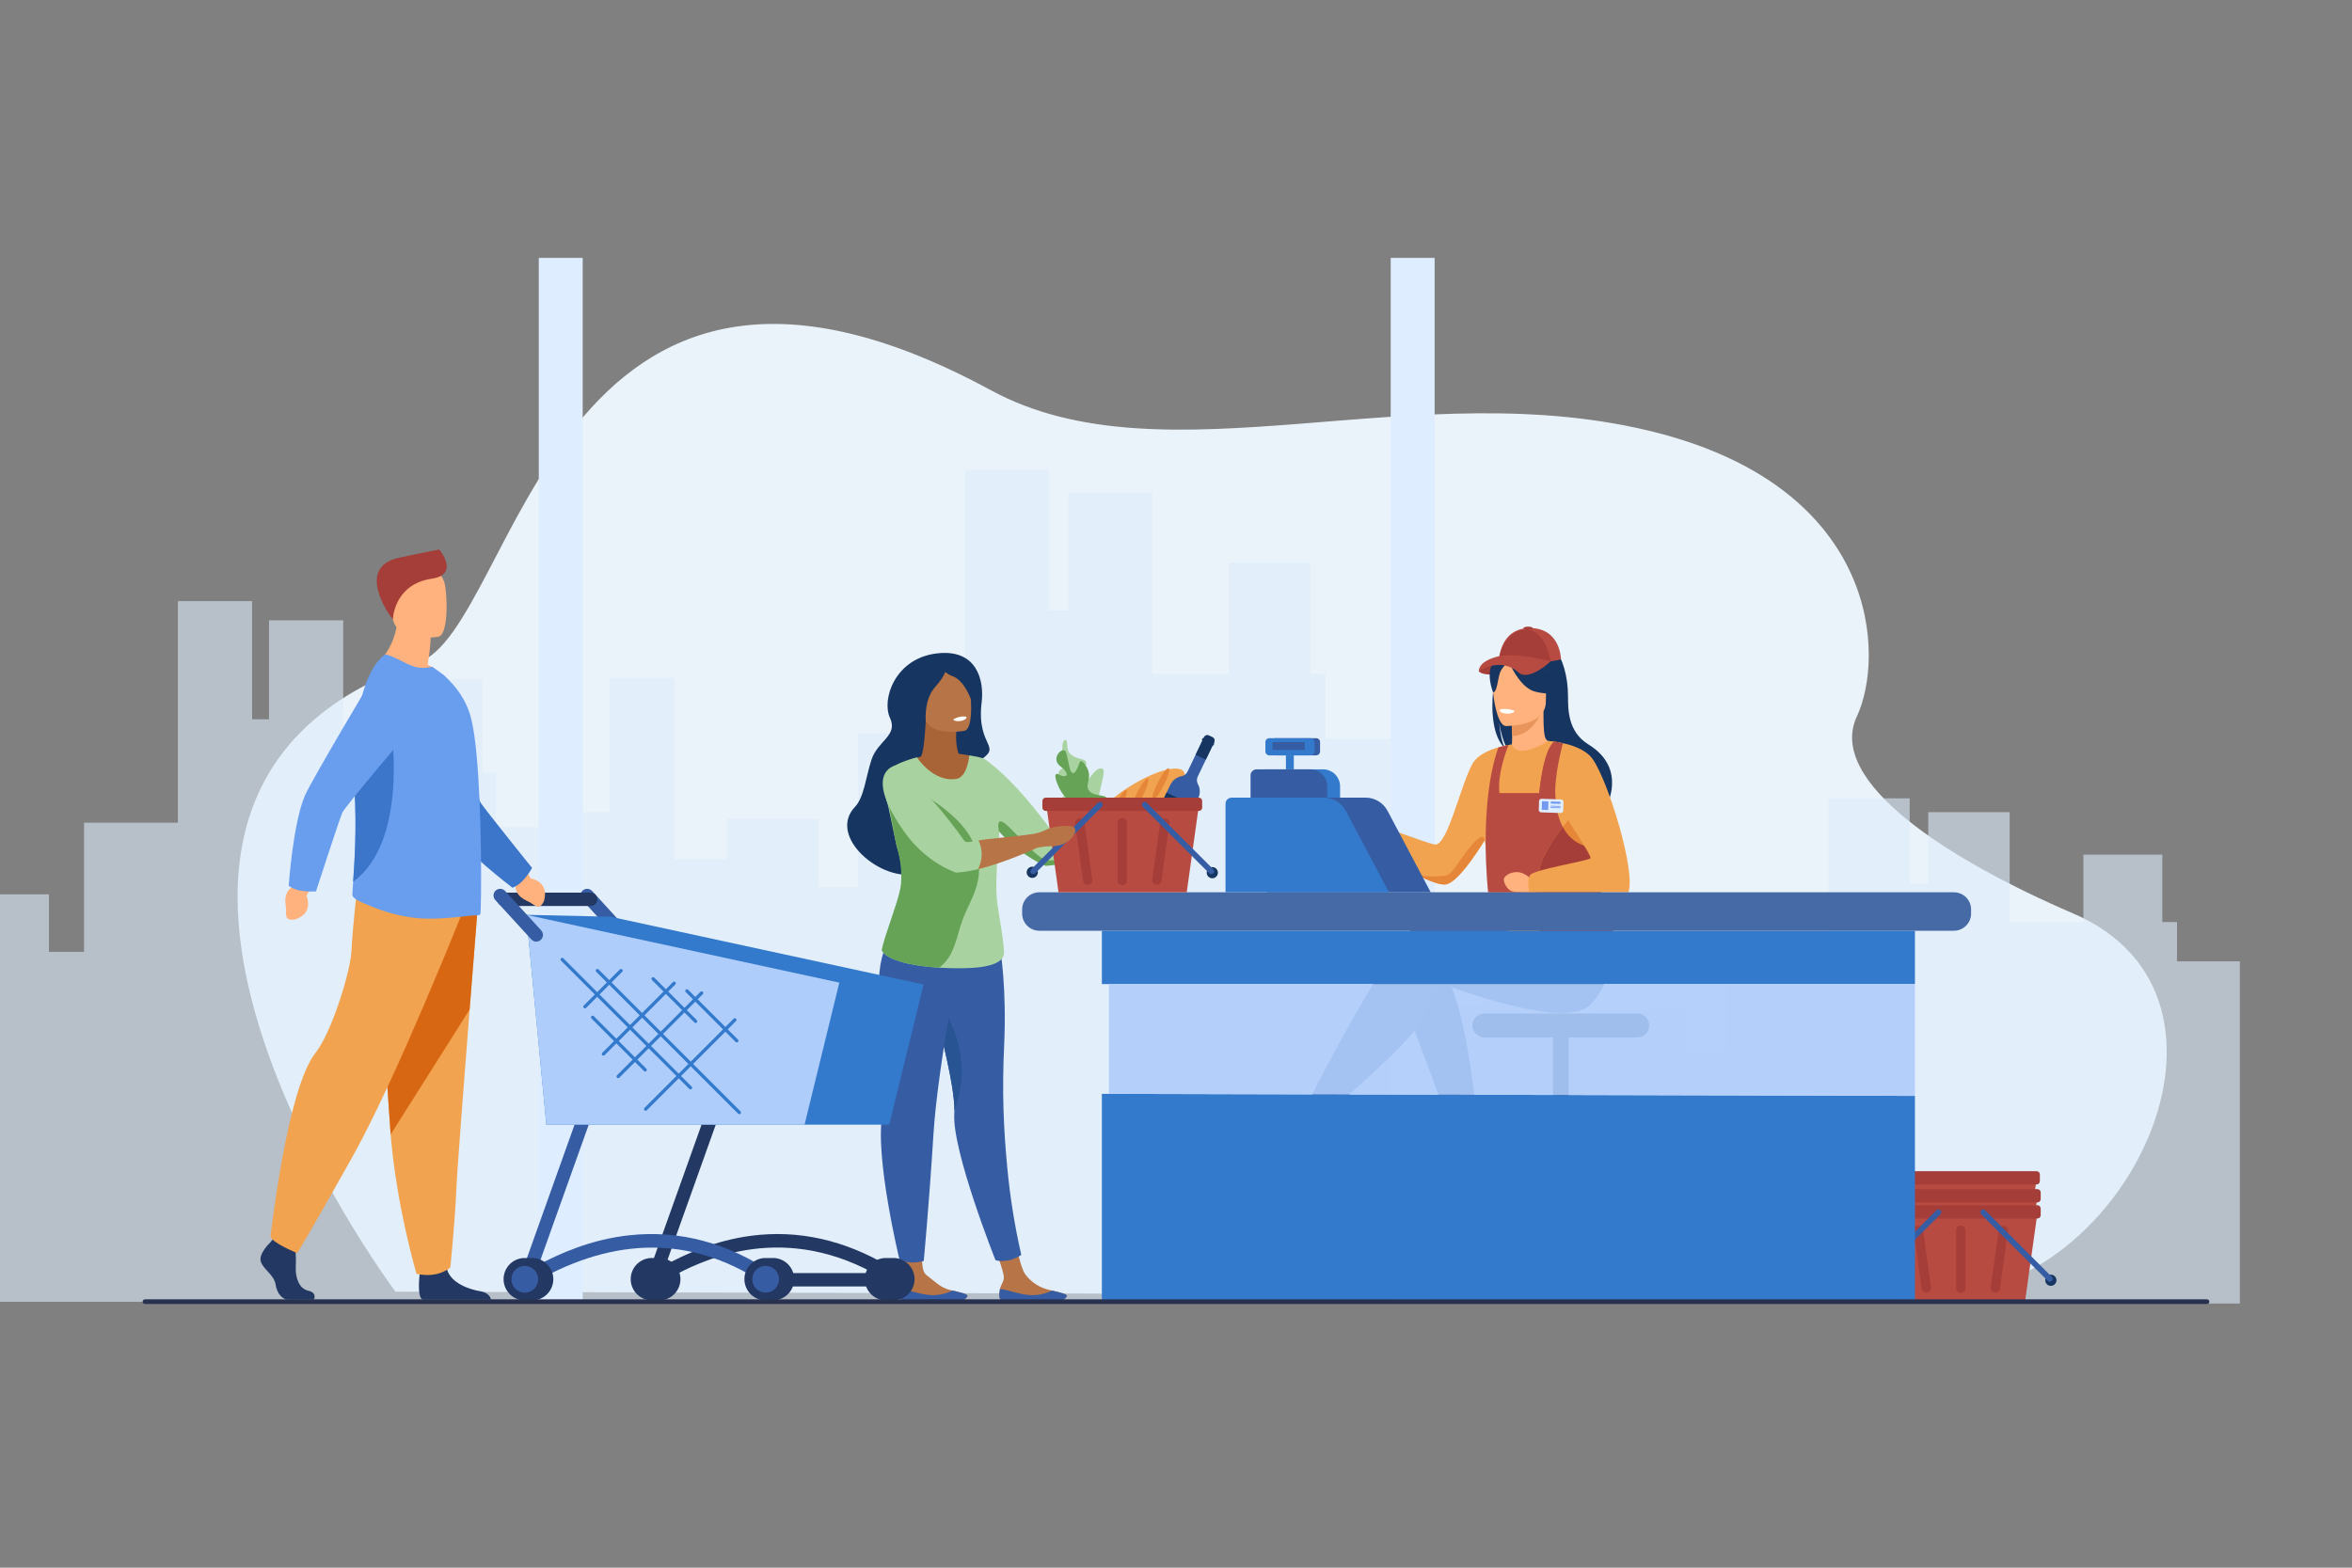 <svg width="3000" height="2000" viewBox="0 0 3000 2000" fill="none" xmlns="http://www.w3.org/2000/svg">
<rect x="0" y="0" width="3000" height="2000" fill="#808080" stroke="none"/>
<g clip-path="url(#clip0_24_5943)">
<path d="M533.499 845.31C659.679 801.9 703.699 194.12 1264.18 498C1487.07 618.85 1808.02 472.6 2115.38 552.54C2397.64 626 2404.13 837.72 2368.44 914C2329.44 997.3 2484.96 1096.89 2644.22 1165.29C2894.05 1272.58 2710.34 1649.65 2474.33 1651.45C2238.32 1653.25 504.409 1647.86 504.409 1647.86C504.409 1647.86 32.559 1017.66 533.499 845.31Z" fill="#EBF3FA"/>
<path opacity="0.6" d="M2776.81 1226.42V1176.37H2758.04V1090.31H2657.4V1176.37H2563.32V1036.13H2459.49V1127.17H2435.81V1018.48H2331.99V1222.26H2200.68V1341.09H2151.62V1288.19H2038.93V1319.47H1974.22V1179.4H1894.3V1283.08H1814.37V1662.97H1894.3H1962.81H1974.22H2038.93H2075.5H2134.08H2151.62H2200.68H2246.77H2331.99H2358.09H2410.01H2435.81H2459.49H2513.84H2550.83H2563.32H2657.4H2756.36H2758.04H2776.81H2856.99V1226.42H2776.81Z" fill="#DCEBF9"/>
<path opacity="0.6" d="M1690.89 859.9H1671.46V717.86H1567.33V859.9H1469.96V628.46H1362.52V778.7H1338.02V599.33H1230.58V935.63H1094.71V1131.74H1043.94V1044.44H927.32V1096.07H860.37V864.9H777.66V1036.01H694.95V1055.3H632.43V985.88H615.32V866.52H523.57V985.88H437.79V791.39H343.13V917.64H321.55V766.91H226.89V1049.53H107.18V1214.33H62.45V1140.96H-40.29V1184.35H-99.27V990.09H-172.14V1133.88H-245.01V1660.75H-172.14H-109.68H-99.27H-40.29H-6.94H46.46H62.45H107.18H149.2H226.89H250.69H298.03H321.55H343.13H392.68H426.41H437.79H523.57H613.78H615.32H632.43H694.95V1662.97H777.66H848.55H860.37H927.32H965.17H1025.78H1043.94H1094.71H1142.4H1230.58H1257.59H1311.32H1338.02H1362.52H1418.76H1457.05H1469.96H1567.33H1669.73H1671.46H1690.89H1773.87V942.5H1690.89V859.9Z" fill="#DCEBF9"/>
<path d="M1829.88 329.01H1773.87V1662.11H1829.88V329.01Z" fill="#DEEDFF"/>
<path d="M743.231 329.01H687.221V1662.11H743.231V329.01Z" fill="#DEEDFF"/>
<path d="M2582.2 1614.89H2418.66L2402.88 1502.02H2597.99L2582.2 1614.89Z" fill="#B74B42"/>
<path d="M2597.63 1494.14H2402.35C2400 1494.14 2398.1 1496.04 2398.1 1498.39V1506.85C2398.1 1509.2 2400 1511.1 2402.35 1511.1H2597.63C2599.98 1511.1 2601.88 1509.2 2601.88 1506.85V1498.39C2601.88 1496.04 2599.98 1494.14 2597.63 1494.14Z" fill="#A53D38"/>
<path d="M2500 1605.88C2499.22 1605.88 2498.45 1605.73 2497.73 1605.43C2497.02 1605.13 2496.36 1604.7 2495.81 1604.15C2495.26 1603.6 2494.83 1602.94 2494.53 1602.23C2494.23 1601.51 2494.08 1600.74 2494.08 1599.96V1526C2494.08 1524.43 2494.7 1522.92 2495.81 1521.81C2496.92 1520.7 2498.43 1520.08 2500 1520.08V1520.08C2501.57 1520.08 2503.08 1520.7 2504.19 1521.81C2505.3 1522.92 2505.92 1524.43 2505.92 1526V1600C2505.91 1601.56 2505.28 1603.06 2504.17 1604.16C2503.06 1605.26 2501.56 1605.88 2500 1605.88V1605.88Z" fill="#A53D38"/>
<path d="M2456.73 1605.48C2455.17 1605.69 2453.6 1605.28 2452.34 1604.33C2451.09 1603.38 2450.27 1601.98 2450.05 1600.42L2439.91 1527.2C2439.8 1526.43 2439.85 1525.65 2440.04 1524.89C2440.24 1524.14 2440.58 1523.43 2441.05 1522.81C2441.52 1522.19 2442.11 1521.67 2442.78 1521.28C2443.45 1520.88 2444.19 1520.63 2444.96 1520.52V1520.52C2446.51 1520.3 2448.08 1520.71 2449.33 1521.64C2450.58 1522.58 2451.41 1523.97 2451.64 1525.52L2461.78 1598.75C2461.89 1599.52 2461.85 1600.31 2461.66 1601.07C2461.47 1601.83 2461.13 1602.54 2460.66 1603.17C2460.19 1603.79 2459.6 1604.32 2458.93 1604.72C2458.25 1605.11 2457.51 1605.37 2456.73 1605.48V1605.48Z" fill="#A53D38"/>
<path d="M2543.25 1605.48C2544.81 1605.69 2546.38 1605.28 2547.64 1604.33C2548.89 1603.38 2549.71 1601.98 2549.93 1600.42L2560.07 1527.2C2560.18 1526.43 2560.13 1525.65 2559.94 1524.89C2559.74 1524.14 2559.4 1523.43 2558.93 1522.81C2558.46 1522.19 2557.87 1521.67 2557.2 1521.28C2556.53 1520.88 2555.79 1520.63 2555.02 1520.52V1520.52C2553.47 1520.3 2551.9 1520.71 2550.65 1521.64C2549.4 1522.58 2548.57 1523.97 2548.34 1525.52L2538.2 1598.75C2538.09 1599.52 2538.13 1600.31 2538.32 1601.07C2538.51 1601.83 2538.85 1602.54 2539.32 1603.17C2539.79 1603.79 2540.38 1604.32 2541.05 1604.72C2541.73 1605.11 2542.48 1605.37 2543.25 1605.48V1605.48Z" fill="#A53D38"/>
<path d="M2583.25 1637.79H2419.72L2403.93 1524.91H2599.04L2583.25 1637.79Z" fill="#B74B42"/>
<path d="M2598.68 1517.03H2403.4C2401.05 1517.03 2399.15 1518.93 2399.15 1521.28V1529.74C2399.15 1532.09 2401.05 1533.99 2403.4 1533.99H2598.68C2601.03 1533.99 2602.93 1532.09 2602.93 1529.74V1521.28C2602.93 1518.93 2601.03 1517.03 2598.68 1517.03Z" fill="#A53D38"/>
<path d="M2501 1628.77C2499.43 1628.77 2497.92 1628.15 2496.81 1627.04C2495.7 1625.93 2495.08 1624.42 2495.08 1622.85V1548.93C2495.08 1547.36 2495.7 1545.85 2496.81 1544.74C2497.92 1543.63 2499.43 1543 2501 1543V1543C2502.57 1543 2504.08 1543.63 2505.19 1544.74C2506.3 1545.85 2506.92 1547.36 2506.92 1548.93V1622.85C2506.92 1624.42 2506.3 1625.93 2505.19 1627.04C2504.08 1628.15 2502.57 1628.77 2501 1628.77V1628.77Z" fill="#A53D38"/>
<path d="M2457.78 1628.37C2456.23 1628.59 2454.66 1628.18 2453.41 1627.25C2452.16 1626.31 2451.33 1624.92 2451.1 1623.37L2441 1550.09C2440.79 1548.53 2441.2 1546.96 2442.15 1545.7C2443.1 1544.45 2444.5 1543.63 2446.06 1543.41C2447.61 1543.2 2449.18 1543.6 2450.42 1544.54C2451.67 1545.47 2452.5 1546.87 2452.73 1548.41L2462.87 1621.64C2462.98 1622.42 2462.94 1623.21 2462.75 1623.97C2462.55 1624.73 2462.21 1625.44 2461.73 1626.07C2461.26 1626.7 2460.67 1627.22 2459.99 1627.62C2459.31 1628.01 2458.56 1628.27 2457.78 1628.37V1628.37Z" fill="#A53D38"/>
<path d="M2544.3 1628.37C2545.85 1628.59 2547.42 1628.18 2548.67 1627.25C2549.92 1626.31 2550.75 1624.92 2550.98 1623.37L2561.12 1550.14C2561.34 1548.59 2560.93 1547.02 2560 1545.77C2559.06 1544.52 2557.67 1543.69 2556.12 1543.46V1543.46C2554.57 1543.24 2553 1543.65 2551.75 1544.58C2550.5 1545.52 2549.67 1546.91 2549.44 1548.46L2539.3 1621.69C2539.09 1623.24 2539.49 1624.81 2540.43 1626.06C2541.36 1627.31 2542.76 1628.14 2544.3 1628.37Z" fill="#A53D38"/>
<path d="M2386.22 1640C2384.33 1639.99 2382.51 1639.24 2381.17 1637.9C2379.83 1636.56 2379.08 1634.74 2379.07 1632.85V1632.85C2379.08 1630.96 2379.83 1629.14 2381.17 1627.8C2382.51 1626.46 2384.33 1625.71 2386.22 1625.7V1625.7C2388.11 1625.71 2389.93 1626.46 2391.27 1627.8C2392.61 1629.14 2393.37 1630.96 2393.37 1632.85V1632.85C2393.37 1634.74 2392.61 1636.56 2391.27 1637.9C2389.93 1639.24 2388.11 1639.99 2386.22 1640V1640Z" fill="#163560"/>
<path d="M2615.88 1640.43C2613.99 1640.42 2612.17 1639.67 2610.83 1638.33C2609.49 1636.99 2608.74 1635.17 2608.73 1633.28V1633.28C2608.74 1631.39 2609.49 1629.57 2610.83 1628.23C2612.17 1626.89 2613.99 1626.14 2615.88 1626.13V1626.13C2617.78 1626.14 2619.59 1626.89 2620.93 1628.23C2622.27 1629.57 2623.03 1631.39 2623.03 1633.28V1633.28C2623.03 1635.17 2622.27 1636.99 2620.93 1638.33C2619.59 1639.67 2617.78 1640.42 2615.88 1640.43V1640.43Z" fill="#163560"/>
<path d="M2583.25 1658.31H2419.72L2403.93 1545.44H2599.04L2583.25 1658.31Z" fill="#B74B42"/>
<path d="M2598.68 1537.56H2403.4C2401.05 1537.56 2399.15 1539.46 2399.15 1541.81V1550.27C2399.15 1552.62 2401.05 1554.52 2403.4 1554.52H2598.68C2601.03 1554.52 2602.93 1552.62 2602.93 1550.27V1541.81C2602.93 1539.46 2601.03 1537.56 2598.68 1537.56Z" fill="#A53D38"/>
<path d="M2501 1649.3C2499.43 1649.3 2497.92 1648.68 2496.81 1647.57C2495.7 1646.46 2495.08 1644.95 2495.08 1643.38V1569.45C2495.08 1567.88 2495.7 1566.37 2496.81 1565.26C2497.92 1564.15 2499.43 1563.53 2501 1563.53V1563.53C2502.57 1563.53 2504.08 1564.15 2505.19 1565.26C2506.3 1566.37 2506.92 1567.88 2506.92 1569.45V1643.38C2506.92 1644.95 2506.3 1646.46 2505.19 1647.57C2504.08 1648.68 2502.57 1649.3 2501 1649.3Z" fill="#A53D38"/>
<path d="M2457.78 1648.89C2457.01 1649 2456.23 1648.95 2455.47 1648.76C2454.72 1648.56 2454.01 1648.22 2453.39 1647.75C2452.77 1647.28 2452.25 1646.69 2451.86 1646.02C2451.46 1645.35 2451.21 1644.61 2451.1 1643.84L2441 1570.61C2440.89 1569.84 2440.94 1569.06 2441.14 1568.3C2441.33 1567.55 2441.67 1566.84 2442.14 1566.22C2442.61 1565.6 2443.2 1565.08 2443.87 1564.69C2444.55 1564.3 2445.29 1564.04 2446.06 1563.94V1563.94C2447.61 1563.73 2449.17 1564.13 2450.42 1565.07C2451.67 1566 2452.5 1567.4 2452.73 1568.94L2462.87 1642.17C2462.98 1642.95 2462.94 1643.74 2462.75 1644.5C2462.55 1645.26 2462.21 1645.97 2461.73 1646.6C2461.26 1647.22 2460.67 1647.75 2459.99 1648.14C2459.31 1648.53 2458.56 1648.79 2457.78 1648.89V1648.89Z" fill="#A53D38"/>
<path d="M2544.3 1648.89C2545.07 1649 2545.85 1648.95 2546.61 1648.76C2547.36 1648.56 2548.07 1648.22 2548.69 1647.75C2549.31 1647.28 2549.83 1646.69 2550.22 1646.02C2550.62 1645.35 2550.87 1644.61 2550.98 1643.84L2561.12 1570.61C2561.34 1569.06 2560.93 1567.49 2560 1566.24C2559.06 1564.99 2557.67 1564.17 2556.12 1563.94V1563.94C2554.57 1563.72 2553 1564.13 2551.75 1565.06C2550.5 1566 2549.67 1567.39 2549.44 1568.94L2539.3 1642.17C2539.19 1642.94 2539.22 1643.73 2539.41 1644.48C2539.6 1645.23 2539.94 1645.94 2540.4 1646.57C2540.87 1647.19 2541.45 1647.72 2542.12 1648.12C2542.79 1648.52 2543.53 1648.78 2544.3 1648.89V1648.89Z" fill="#A53D38"/>
<path d="M2617.17 1634.16C2616.49 1634.84 2615.57 1635.22 2614.62 1635.22C2613.66 1635.22 2612.74 1634.84 2612.06 1634.16L2527.06 1549.16C2526.38 1548.48 2526 1547.56 2526 1546.6C2526 1545.64 2526.38 1544.72 2527.06 1544.04C2527.74 1543.36 2528.66 1542.98 2529.62 1542.98C2530.57 1542.98 2531.49 1543.36 2532.17 1544.04L2617.17 1629.04C2617.51 1629.37 2617.78 1629.77 2617.96 1630.21C2618.14 1630.65 2618.24 1631.12 2618.24 1631.6C2618.24 1632.08 2618.14 1632.55 2617.96 1632.99C2617.78 1633.43 2617.51 1633.83 2617.17 1634.16Z" fill="#365DA4"/>
<path d="M2384.91 1634.16C2385.59 1634.84 2386.51 1635.22 2387.47 1635.22C2388.42 1635.22 2389.34 1634.84 2390.02 1634.16L2475.07 1549.16C2475.75 1548.48 2476.13 1547.56 2476.13 1546.6C2476.13 1545.64 2475.75 1544.72 2475.07 1544.04C2474.39 1543.36 2473.47 1542.98 2472.52 1542.98C2471.56 1542.98 2470.64 1543.36 2469.96 1544.04L2384.91 1629.04C2384.57 1629.38 2384.31 1629.78 2384.13 1630.21C2383.94 1630.65 2383.85 1631.12 2383.85 1631.6C2383.85 1632.08 2383.94 1632.55 2384.13 1632.99C2384.31 1633.42 2384.57 1633.82 2384.91 1634.16V1634.16Z" fill="#365DA4"/>
<path d="M1398.33 1046.83C1398.33 1046.83 1414.02 1040.04 1407.78 1027.24C1401.54 1014.44 1400.06 1021.5 1403.78 1005.16C1407.5 988.82 1411.4 978.03 1401.96 980.66C1392.52 983.29 1382.77 1008.82 1380.67 995.66C1378.57 982.5 1392.77 972.42 1380.67 968.91C1368.57 965.4 1361.19 962.76 1361.19 949.91C1361.19 937.06 1350.19 945.84 1357.51 966.49C1364.83 987.14 1357.71 976.05 1351.98 982.8C1346.25 989.55 1354.35 997.28 1358.3 999.65C1362.25 1002.02 1363.3 1001.25 1360.14 1009.65C1356.98 1018.05 1348.56 1020.95 1358.3 1026.65C1368.04 1032.35 1379.09 1028.65 1373.3 1037.2C1367.51 1045.75 1393.03 1052.98 1386.19 1066.06C1379.35 1079.14 1398.33 1046.83 1398.33 1046.83Z" fill="#A8D29F"/>
<path d="M1380.05 1052.4C1380.05 1052.4 1351.99 1042.54 1358.83 1037.13C1365.67 1031.72 1373.57 1027.75 1362.26 1019.86C1350.95 1011.97 1340 982.24 1350.36 988C1360.72 993.76 1366.07 987.73 1352.65 977.73C1339.23 967.73 1355.41 951.94 1359.1 958.52C1362.79 965.1 1363.57 991.68 1370.68 985.37C1377.79 979.06 1375.15 961.94 1385.15 977.21C1395.15 992.48 1381.99 1001.21 1389.89 1009.59C1397.79 1017.97 1419.48 1011.01 1410.41 1026.16C1401.34 1041.31 1391.47 1055.1 1395.41 1063.79C1399.35 1072.48 1380.05 1052.4 1380.05 1052.4Z" fill="#66A357"/>
<path d="M1462.36 1041C1495.14 1019.93 1516.48 994.702 1510.02 984.658C1503.57 974.615 1471.76 983.556 1438.98 1004.63C1406.2 1025.7 1384.86 1050.93 1391.32 1060.97C1397.77 1071.02 1429.58 1062.07 1462.36 1041Z" fill="#F1A34F"/>
<path d="M1430.17 1029.73C1424.55 1040.73 1418.32 1048.88 1416.26 1047.83C1414.2 1046.78 1417.09 1036.98 1422.71 1025.94C1428.33 1014.9 1434.56 1006.8 1436.61 1007.85C1438.66 1008.9 1435.79 1018.69 1430.17 1029.73Z" fill="#E58638"/>
<path d="M1457.8 1015C1452.18 1026 1445.96 1034.14 1443.9 1033.09C1441.84 1032.04 1444.73 1022.24 1450.35 1011.2C1455.97 1000.16 1462.19 992.06 1464.25 993.11C1466.31 994.16 1463.42 1004 1457.8 1015Z" fill="#E58638"/>
<path d="M1484.23 1002.09C1478.61 1013.09 1472.38 1021.23 1470.33 1020.18C1468.28 1019.13 1471.15 1009.33 1476.77 998.29C1482.39 987.25 1488.62 979.15 1490.68 980.2C1492.74 981.25 1489.85 991.05 1484.23 1002.09Z" fill="#E58638"/>
<path d="M1527.91 1000.19C1527.13 998.718 1526.71 997.082 1526.68 995.417C1526.66 993.751 1527.03 992.103 1527.77 990.61L1548.77 946.77C1549.04 946.217 1549.19 945.617 1549.22 945.005C1549.26 944.392 1549.17 943.779 1548.97 943.2C1548.76 942.621 1548.45 942.088 1548.04 941.632C1547.63 941.175 1547.13 940.804 1546.58 940.54L1541.95 938.32C1540.83 937.784 1539.55 937.714 1538.38 938.125C1537.21 938.535 1536.26 939.393 1535.72 940.51L1514.72 984.35C1514.02 985.861 1512.96 987.184 1511.65 988.209C1510.34 989.235 1508.8 989.934 1507.16 990.25C1504.07 990.792 1501.16 992.064 1498.66 993.96C1496.17 995.856 1494.16 998.321 1492.81 1001.15L1476.27 1035.68L1463.37 1062.58L1456.37 1077.21C1456.06 1077.85 1455.88 1078.54 1455.84 1079.25C1455.8 1079.96 1455.91 1080.67 1456.14 1081.33C1456.38 1082 1456.74 1082.62 1457.21 1083.15C1457.69 1083.67 1458.26 1084.1 1458.9 1084.41L1484.77 1096.8C1486.06 1097.42 1487.54 1097.5 1488.89 1097.02C1490.24 1096.55 1491.35 1095.56 1491.97 1094.27L1498.97 1079.64L1511.86 1052.73L1528.41 1018.2C1529.76 1015.37 1530.43 1012.27 1530.34 1009.13C1530.25 1006 1529.42 1002.94 1527.91 1000.19V1000.19Z" fill="#365DA4"/>
<path d="M1548.46 948.37L1548.09 948.19L1548.77 946.77C1549.04 946.217 1549.19 945.617 1549.23 945.005C1549.26 944.392 1549.17 943.779 1548.97 943.2C1548.77 942.621 1548.45 942.088 1548.04 941.632C1547.63 941.175 1547.13 940.804 1546.58 940.54L1541.95 938.32C1540.83 937.784 1539.55 937.714 1538.38 938.125C1537.21 938.535 1536.26 939.393 1535.72 940.51L1535.04 941.94L1534.55 941.7C1534.43 941.648 1534.3 941.643 1534.18 941.686C1534.06 941.729 1533.97 941.816 1533.91 941.93L1533 943.83C1532.97 943.886 1532.96 943.947 1532.95 944.01C1532.95 944.072 1532.96 944.134 1532.98 944.193C1533 944.252 1533.04 944.305 1533.08 944.351C1533.12 944.397 1533.17 944.434 1533.23 944.46L1533.72 944.7L1525 962.88L1538.06 969.14L1546.77 950.95L1547.14 951.13C1547.26 951.182 1547.39 951.187 1547.51 951.144C1547.63 951.101 1547.72 951.013 1547.78 950.9L1548.69 949.01C1548.72 948.953 1548.73 948.891 1548.74 948.828C1548.74 948.764 1548.73 948.701 1548.71 948.642C1548.69 948.582 1548.65 948.528 1548.61 948.481C1548.57 948.434 1548.52 948.397 1548.46 948.37V948.37Z" fill="#163560"/>
<path d="M1511.86 1052.73L1523.63 1028.17L1488.03 1011.12L1476.27 1035.68L1463.38 1062.58L1460.4 1068.8L1495.99 1085.85L1498.97 1079.64L1511.86 1052.73Z" fill="#163560"/>
<path d="M1316.66 1120C1314.77 1119.99 1312.95 1119.24 1311.61 1117.9C1310.27 1116.56 1309.52 1114.74 1309.51 1112.85V1112.85C1309.52 1110.96 1310.27 1109.14 1311.61 1107.8C1312.95 1106.46 1314.77 1105.71 1316.66 1105.7V1105.7C1318.55 1105.71 1320.37 1106.46 1321.71 1107.8C1323.05 1109.14 1323.8 1110.96 1323.81 1112.85V1112.85C1323.8 1114.74 1323.05 1116.56 1321.71 1117.9C1320.37 1119.24 1318.55 1119.99 1316.66 1120V1120Z" fill="#163560"/>
<path d="M1546.32 1120.47C1544.43 1120.46 1542.61 1119.71 1541.27 1118.37C1539.93 1117.03 1539.18 1115.21 1539.17 1113.32V1113.32C1539.18 1111.43 1539.93 1109.61 1541.27 1108.27C1542.61 1106.93 1544.43 1106.18 1546.32 1106.17V1106.17C1548.21 1106.18 1550.03 1106.93 1551.37 1108.27C1552.71 1109.61 1553.46 1111.43 1553.47 1113.32C1553.46 1115.21 1552.71 1117.03 1551.37 1118.37C1550.03 1119.71 1548.21 1120.46 1546.32 1120.47V1120.47Z" fill="#163560"/>
<path d="M2088.4 1292.92H1893.4C1889.35 1292.92 1885.46 1294.53 1882.59 1297.4C1879.73 1300.27 1878.12 1304.16 1878.12 1308.21C1878.12 1312.26 1879.73 1316.15 1882.59 1319.01C1885.46 1321.88 1889.35 1323.49 1893.4 1323.49H1980.92V1420.49H2000.86V1323.49H2088.38C2092.43 1323.49 2096.32 1321.88 2099.18 1319.01C2102.05 1316.15 2103.66 1312.26 2103.66 1308.21C2103.66 1304.16 2102.05 1300.28 2099.19 1297.41C2096.33 1294.54 2092.45 1292.93 2088.4 1292.92Z" fill="#163560"/>
<path d="M1748.18 1056.5C1748.18 1056.5 1741.76 1040.76 1734.69 1040.12C1727.62 1039.48 1705.14 1035.94 1703.53 1039.12C1701.92 1042.3 1703.53 1053.9 1708.35 1058.12C1713.17 1062.34 1743 1069 1743 1069L1748.18 1056.5Z" fill="#FFB27D"/>
<path d="M1886.13 856.13C1886.13 856.13 1888.13 860.87 1903.6 860.61C1919.07 860.35 1906.27 845.87 1906.27 845.87L1890.27 852.52L1886.13 856.13Z" fill="#A53D38"/>
<path d="M1919.34 954.18C1916.68 948.67 1913.7 938.89 1912.24 921.46C1912.46 923.19 1915.47 945.18 1923.92 957.62C1958.65 980.43 2025.22 1056.56 2023.92 1070.99C2023.92 1070.99 2047.37 1031.22 2047.78 1030.99C2047.78 1030.99 2077.29 981.2 2026.02 949.7C2000.02 933.7 2000.02 905.81 2000.02 887.92C1999.82 836.21 1972.39 804.24 1955.68 815.48C1955.68 815.48 1947.31 811.76 1943.56 812.31C1945.26 812.642 1946.85 813.399 1948.18 814.51C1942.18 814.15 1933.48 814.6 1926.26 818.7C1907.06 829.56 1889.94 927.11 1919.34 954.18Z" fill="#163560"/>
<path d="M1926 958.76C1925.82 958.84 1942.77 967.63 1955.51 964.15C1967.51 960.88 1975.33 945.34 1975.17 945.3C1970.09 944.3 1968.63 937.3 1968.73 907.3L1966.44 907.75L1927.85 915.39C1927.85 915.39 1928.73 927.53 1928.75 938.98C1928.76 948.62 1928.18 957.73 1926 958.76Z" fill="#FFB27D"/>
<path d="M1927.83 915.43C1927.83 915.43 1928.71 927.57 1928.73 939.02C1950.33 938.41 1961.73 918.71 1966.42 907.79L1927.83 915.43Z" fill="#E8945B"/>
<path d="M1970.4 903.59C1970.4 903.59 1981.72 885.71 1984.4 870.42C1986.34 859.5 1980.78 819.04 1940.12 824.87C1931.93 826.004 1924.1 828.964 1917.21 833.53C1908.38 839.53 1895.64 852.36 1909.89 887.67L1913.59 899.6L1970.4 903.59Z" fill="#163560"/>
<path d="M1920.62 926.26C1920.62 926.26 1971.71 927.11 1971.74 895.26C1971.77 863.41 1978.4 842.11 1945.74 840.26C1913.08 838.41 1906.74 850.51 1904.17 861.13C1901.6 871.75 1907.33 925.22 1920.62 926.26Z" fill="#FFB27D"/>
<path d="M1968.86 846.18C1968.86 846.18 1933.97 822.32 1922.93 838.82C1919.58 835.95 1913.62 833.82 1905.73 843.43C1893.89 857.78 1904.43 883.16 1904.43 883.16C1909.29 883.73 1910.43 867.04 1912.98 858.94C1914.9 852.83 1921.31 846.59 1924.35 843.89C1928.81 853.94 1941.07 877.98 1957.97 882.33C1979.43 887.85 1988.75 882.09 1988.75 882.09C1988.75 882.09 1972.28 869 1968.86 846.18Z" fill="#163560"/>
<path d="M2039.75 1096.21C2044.75 1075.08 2027.64 1034.07 2009.75 1000.13C1993.51 969.36 1976.66 944.4 1975.15 945.3C1932.32 970.72 1928.46 949.59 1928.46 949.59C1928.46 949.59 1889.56 954.75 1878.55 973.71C1863.31 999.93 1846.72 1078.6 1830.42 1077.44C1822.94 1076.9 1747.65 1048.6 1747.65 1048.6C1747.65 1048.6 1735.1 1060.36 1737.51 1074.77C1737.51 1074.77 1774.68 1099.67 1806.12 1115.55C1822.75 1123.95 1837.78 1129.83 1844.84 1128.17C1859.16 1124.8 1881.53 1091.59 1893.62 1072.05L1893.7 1071.92C1909.13 1159.25 1888.15 1179.14 1898.77 1188.35C1909.99 1198.07 1926 1183.72 1961.25 1198.99C1984.37 1208.99 2016.45 1223.52 2038.04 1225.99C2049.37 1227.32 2057.82 1225.35 2060.57 1217.7C2068.58 1195.52 2030.13 1136.49 2039.75 1096.21Z" fill="#F1A34F"/>
<path d="M1932 907C1932 907 1931 911 1921 910.42C1921 910.42 1912.55 909.9 1912.81 905.42C1912.78 905.43 1921 902.26 1932 907Z" fill="white"/>
<path d="M2060.57 1217.75C2057.82 1225.4 2049.37 1227.37 2038.04 1226.04C2023.04 1219.53 1958.53 1194.51 1959.25 1177.57C1960.32 1152.47 1971.66 1151.67 1963.65 1120.69C1957.22 1095.82 2000.94 1044.69 2010.46 1034.63C2028.35 1068.58 2044.78 1075.08 2039.75 1096.21C2030.13 1136.49 2068.58 1195.52 2060.57 1217.75Z" fill="#E58638"/>
<path d="M1893.62 1072.05C1881.53 1091.59 1859.16 1124.8 1844.84 1128.17C1837.78 1129.83 1822.75 1123.95 1806.12 1115.55C1818.26 1118.68 1830.05 1118.55 1841.5 1117.49C1853.92 1116.29 1857.5 1101.07 1877.14 1078.24C1889.87 1063.44 1893 1067.16 1893.62 1072.05Z" fill="#E58638"/>
<path d="M1911.92 843.11C1911.92 843.11 1964.03 848.83 1991.07 841.11C1991.07 841.11 1990.57 801.25 1951.49 801.25C1912.41 801.25 1911.92 843.11 1911.92 843.11Z" fill="#B74B42"/>
<path d="M1912.77 837.05C1912.77 837.05 1887.06 841.53 1886.13 856.13C1886.13 856.13 1913.83 837.45 1936.79 857.84C1950.21 870.02 1977.85 843.71 1977.85 843.71L1912.77 837.05Z" fill="#B74B42"/>
<path d="M1912.77 837.05C1912.77 837.05 1931.56 831.97 1977.85 843.71C1977.85 843.65 1972 804.71 1947.55 803.44C1926.66 802.34 1915.26 824.26 1912.55 837.32L1912.77 837.05Z" fill="#A53D38"/>
<path d="M1955.15 801.44C1955.15 802.52 1952.45 803.44 1949.15 803.44C1945.85 803.44 1943.15 802.56 1943.15 801.44C1943.15 800.32 1945.84 799.44 1949.15 799.44C1952.46 799.44 1955.15 800.36 1955.15 801.44Z" fill="#A53D38"/>
<path d="M1993.35 1055C1972.62 1015.67 1991.07 947.56 1991.07 947.56L1982.19 946.06C1969.19 956.11 1963.37 1011.79 1963.37 1011.79H1912.56C1909.37 985.21 1924.28 950.28 1924.28 950.28L1911.22 953.42C1885.39 1026.63 1898.11 1138.35 1898.11 1138.35H1966.47C1966.2 1132.37 1965.26 1126.45 1963.65 1120.69C1959.3 1103.87 1977.91 1075 1993.35 1055Z" fill="#B74B42"/>
<path d="M2042.07 1138.35H1966.47C1966.85 1153.4 1960.07 1158.42 1959.25 1177.57C1958.52 1194.51 2023.09 1219.57 2038.04 1226.04C2049.37 1227.37 2057.82 1225.4 2060.57 1217.75C2066.05 1202.56 2049.83 1170.19 2042.07 1138.35Z" fill="#A53D38"/>
<path d="M2039.75 1096.21C2039.75 1096.21 2039.75 1096.15 2039.75 1096.12L2020.75 1078.98C2007.81 1074.56 1999.09 1065.88 1993.36 1054.98C1977.92 1074.98 1959.36 1103.85 1963.66 1120.67C1965.27 1126.43 1966.21 1132.36 1966.48 1138.33H2042.08C2038.48 1123.6 2036.7 1109 2039.75 1096.21Z" fill="#A53D38"/>
<path d="M1954.34 1122.87C1954.34 1122.87 1945.34 1112.56 1934.92 1112.58C1924.5 1112.6 1918.26 1118.58 1918.05 1121.76C1917.84 1124.94 1921.42 1134.85 1928.94 1137.12C1936.46 1139.39 1959.34 1138.12 1959.34 1138.12L1954.34 1122.87Z" fill="#FFB27D"/>
<path d="M1975.15 945.3C1975.15 945.3 2016.79 947.87 2031.15 967.97C2051.44 996.27 2086.69 1111.82 2077.08 1138.25L1950.51 1138.35C1950.51 1138.35 1947.31 1123.35 1951.59 1116.42C1955.87 1109.49 2025.28 1098.27 2028.48 1095.06C2031.68 1091.85 1988.48 1032.58 1988.48 1022.97C1988.48 1013.36 1975.15 945.3 1975.15 945.3Z" fill="#F1A34F"/>
<path d="M1963.37 1011.79C1963.37 1011.79 1967.37 959.01 1982.19 946.06L1993.5 948.06C1993.5 948.06 1982.12 990.18 1983.8 1015.98C1985.48 1041.78 1970.23 1036.78 1970.23 1036.78L1963.37 1011.79Z" fill="#B74B42"/>
<path d="M1890.89 1492.45C1890.92 1493.84 1890.54 1495.22 1889.8 1496.4C1889.07 1497.58 1888.01 1498.53 1886.75 1499.13V1499.13C1881.94 1501.78 1873.49 1502.05 1864.3 1501.64C1863.12 1501.64 1862.06 1501.56 1861.12 1501.56H1859.81C1850.71 1501.78 1851.67 1504.56 1834.38 1505.99C1814.67 1507.67 1807.38 1501.64 1806.24 1498.89C1805.24 1496.56 1813.72 1493.89 1823.17 1490.89L1824.55 1490.45L1828.33 1489.22C1839.58 1485.48 1850.66 1481.04 1853.43 1469.65C1856.36 1457.58 1847.55 1423.86 1847.55 1423.86L1878.79 1420.49C1878.79 1420.49 1881.79 1455.73 1883.79 1466.71C1884.85 1472.58 1887.51 1477.24 1889.06 1482.26C1889.17 1482.62 1889.28 1482.97 1889.37 1483.32C1890.28 1486.28 1890.79 1489.35 1890.89 1492.45V1492.45Z" fill="#E49963"/>
<path d="M1890.89 1492.45C1890.92 1493.84 1890.54 1495.21 1889.8 1496.4C1889.07 1497.58 1888.01 1498.53 1886.75 1499.13V1499.13C1881.63 1501.5 1873.31 1501.84 1864.31 1501.59C1863.13 1501.59 1862.08 1501.59 1861.12 1501.59H1859.81C1850.71 1501.81 1851.67 1504.59 1834.38 1506.02C1814.67 1507.7 1807.38 1501.67 1806.24 1498.92C1805.24 1496.59 1813.72 1493.92 1823.17 1490.92C1832.85 1494.43 1843.29 1495.32 1853.42 1493.5C1866.57 1491.02 1879.63 1484.5 1889.03 1482.29C1889.14 1482.65 1889.25 1483 1889.34 1483.35C1890.26 1486.3 1890.78 1489.36 1890.89 1492.45V1492.45Z" fill="#C65447"/>
<path d="M1688.18 1452.58C1686.45 1461.25 1674.08 1459.81 1660.26 1456.43C1646.44 1453.05 1649.73 1457.07 1630.07 1454.89C1610.41 1452.71 1604.45 1445.38 1603.85 1442.46C1603.31 1439.86 1613.03 1438.95 1623.45 1437.75L1627.39 1437.28C1639.16 1435.8 1647.77 1428.21 1658.46 1421.97C1668.59 1416.07 1683.69 1391.97 1683.69 1391.97L1710.69 1394.11C1710.69 1394.11 1696.54 1415.6 1691.07 1424.95C1687.85 1430.44 1688.07 1437.71 1688.42 1443.32C1688.76 1446.4 1688.68 1449.52 1688.18 1452.58V1452.58Z" fill="#E49963"/>
<path d="M1660.26 1456.43C1646.45 1453.05 1649.73 1457.07 1630.07 1454.89C1610.41 1452.71 1604.45 1445.38 1603.85 1442.46C1603.31 1439.86 1613.03 1438.95 1623.45 1437.75L1623.54 1437.95C1631.96 1443.35 1641.7 1446.38 1651.7 1446.7C1665.05 1447.03 1679.18 1443.21 1688.39 1443.35C1688.73 1446.42 1688.66 1449.53 1688.18 1452.58C1686.45 1461.25 1674.08 1459.81 1660.26 1456.43Z" fill="#C65447"/>
<path d="M1791.52 1280.15L1849.64 1436.55C1855.52 1436.99 1861.43 1436.45 1867.13 1434.95C1875.01 1432.68 1884.03 1426.72 1884.03 1426.72C1884.03 1426.72 1869.62 1276.54 1843.19 1245.3C1816.76 1214.06 1791.52 1280.15 1791.52 1280.15Z" fill="#365DA4"/>
<path d="M2021.4 1216.87C2021.4 1216.87 1854.4 1160.4 1817.16 1172.42C1779.92 1184.44 1668.08 1406.92 1668.08 1406.92C1668.08 1406.92 1670.61 1410.27 1677.5 1412.86C1683.9 1415.26 1699.41 1415.11 1699.41 1415.11C1699.41 1415.11 1800.33 1328.6 1812.35 1303.37C1824.37 1278.14 1829.17 1254.11 1841.18 1256.52C1853.19 1258.93 1996.18 1315.39 2028.61 1281.75C2061.04 1248.11 2052.61 1204.4 2052.61 1204.4L2021.4 1216.87Z" fill="#466AA5"/>
<path d="M1963.11 1022.02L1962.73 1033.22C1962.67 1034.91 1964 1036.33 1965.69 1036.38L1990.73 1037.22C1992.42 1037.28 1993.84 1035.95 1993.89 1034.27L1994.27 1023.06C1994.32 1021.37 1993 1019.96 1991.31 1019.9L1966.27 1019.06C1964.58 1019 1963.16 1020.33 1963.11 1022.02Z" fill="#DEEDFF"/>
<path d="M1975.02 1022.4L1966.86 1022.13L1966.49 1033.07L1974.66 1033.35L1975.02 1022.4Z" fill="#739AF0"/>
<path d="M1989.34 1025.58L1979.18 1025.24C1979 1025.23 1978.82 1025.19 1978.66 1025.12C1978.5 1025.05 1978.35 1024.94 1978.23 1024.81C1978.1 1024.68 1978.01 1024.52 1977.95 1024.36C1977.88 1024.19 1977.85 1024.01 1977.86 1023.83V1023.83C1977.87 1023.65 1977.91 1023.47 1977.98 1023.31C1978.05 1023.15 1978.16 1023 1978.29 1022.88C1978.42 1022.75 1978.58 1022.66 1978.74 1022.59C1978.91 1022.53 1979.09 1022.5 1979.27 1022.51L1989.43 1022.85C1989.61 1022.85 1989.79 1022.9 1989.95 1022.97C1990.11 1023.04 1990.26 1023.15 1990.38 1023.28C1990.51 1023.41 1990.6 1023.56 1990.67 1023.73C1990.73 1023.9 1990.76 1024.08 1990.75 1024.26V1024.26C1990.75 1024.44 1990.7 1024.62 1990.63 1024.78C1990.56 1024.94 1990.45 1025.09 1990.32 1025.21C1990.19 1025.34 1990.04 1025.43 1989.87 1025.49C1989.7 1025.56 1989.52 1025.59 1989.34 1025.58V1025.58Z" fill="#739AF0"/>
<path d="M1990.06 1029.39L1978.21 1028.99C1978.07 1028.99 1977.94 1028.93 1977.84 1028.82C1977.75 1028.72 1977.7 1028.59 1977.7 1028.45C1977.71 1028.31 1977.77 1028.18 1977.87 1028.09C1977.97 1028 1978.1 1027.95 1978.24 1027.95L1990.1 1028.35C1990.17 1028.35 1990.23 1028.37 1990.3 1028.4C1990.36 1028.43 1990.41 1028.47 1990.46 1028.52C1990.51 1028.57 1990.54 1028.63 1990.57 1028.69C1990.59 1028.75 1990.6 1028.82 1990.6 1028.89V1028.89C1990.6 1028.96 1990.58 1029.03 1990.55 1029.09C1990.52 1029.15 1990.48 1029.21 1990.43 1029.25C1990.38 1029.3 1990.32 1029.33 1990.26 1029.36C1990.2 1029.38 1990.13 1029.39 1990.06 1029.39V1029.39Z" fill="#739AF0"/>
<path d="M1990 1031.08L1978.15 1030.69C1978.08 1030.69 1978.02 1030.67 1977.95 1030.64C1977.89 1030.61 1977.84 1030.57 1977.79 1030.52C1977.74 1030.47 1977.71 1030.41 1977.68 1030.35C1977.66 1030.29 1977.65 1030.22 1977.65 1030.15V1030.15C1977.66 1030.01 1977.72 1029.88 1977.82 1029.78C1977.92 1029.69 1978.05 1029.64 1978.19 1029.64L1990.04 1030.04C1990.11 1030.04 1990.18 1030.06 1990.24 1030.09C1990.3 1030.12 1990.36 1030.16 1990.4 1030.21C1990.45 1030.26 1990.49 1030.32 1990.51 1030.38C1990.53 1030.44 1990.54 1030.51 1990.54 1030.58V1030.58C1990.54 1030.65 1990.52 1030.72 1990.49 1030.78C1990.47 1030.84 1990.42 1030.9 1990.37 1030.94C1990.32 1030.99 1990.27 1031.02 1990.2 1031.05C1990.14 1031.07 1990.07 1031.08 1990 1031.08V1031.08Z" fill="#739AF0"/>
<path d="M1274.64 1653.72C1275.36 1662.66 1287.99 1662.72 1302.31 1660.9C1316.63 1659.08 1312.85 1662.79 1332.92 1662.9C1352.99 1663.01 1359.86 1656.34 1360.81 1653.47C1361.66 1650.92 1351.97 1648.85 1341.62 1646.41L1337.7 1645.47C1325.97 1642.67 1315.56 1635.93 1308.2 1626.37C1299.49 1615.22 1291.54 1564.43 1291.54 1564.43L1260.17 1570.28C1260.17 1570.28 1278.43 1613.81 1280.3 1628.09C1281.14 1634.5 1276.59 1638.77 1275.52 1644.38C1274.81 1647.44 1274.51 1650.58 1274.64 1653.72V1653.72Z" fill="#B77446"/>
<path d="M1360.81 1653.49C1360.06 1655.78 1355.53 1660.49 1343.55 1662.24H1321.23C1313.59 1661.24 1312.84 1659.6 1302.31 1660.9C1287.99 1662.67 1275.31 1662.66 1274.64 1653.72C1274.52 1650.59 1274.81 1647.45 1275.52 1644.4C1284.82 1645.34 1298.61 1650.86 1312.08 1652.11C1322.2 1652.97 1332.36 1651.07 1341.49 1646.61L1341.62 1646.42C1352 1648.87 1361.65 1650.94 1360.81 1653.49Z" fill="#365DA4"/>
<path d="M1302.68 1601C1302.68 1601 1294.46 1606.44 1286.74 1607.84C1275.16 1609.95 1269.74 1607.61 1269.74 1607.61C1269.74 1607.61 1214.02 1467.7 1217.2 1420.43C1217.27 1419.29 1217.31 1418.08 1217.33 1416.8C1217.42 1408.6 1216.24 1397.67 1214.2 1385.09C1213.45 1380.47 1212.59 1375.64 1211.63 1370.64C1209.39 1358.99 1206.63 1346.41 1203.63 1333.59C1202.29 1327.94 1200.9 1322.25 1199.48 1316.59C1185.48 1260.65 1168.35 1205.53 1168.35 1205.53C1168.35 1205.53 1268.91 1172.68 1274.59 1203.38C1276.78 1215.16 1284.05 1262.3 1280.77 1334.38C1278.13 1392.38 1279.84 1437.66 1284.85 1490.19C1288.37 1527.48 1294.33 1564.49 1302.68 1601Z" fill="#365DA4"/>
<path d="M1217.37 1416.82C1217.46 1408.62 1216.28 1397.69 1214.24 1385.11C1213.49 1380.49 1212.63 1375.66 1211.67 1370.66C1209.43 1359.01 1206.67 1346.43 1203.67 1333.61C1202.33 1327.96 1200.94 1322.27 1199.52 1316.61C1201.52 1299.54 1203.11 1287.83 1203.11 1287.83C1203.11 1287.83 1244.82 1344.51 1217.37 1416.82Z" fill="#285493"/>
<path d="M1234 1653.49C1233.29 1655.63 1229.28 1659.9 1218.94 1661.87H1192C1186.44 1660.87 1184.79 1659.75 1175.47 1660.87C1161.15 1662.64 1148.47 1662.63 1147.8 1653.69C1147.67 1650.56 1147.96 1647.42 1148.67 1644.37C1149.74 1638.76 1153.46 1634.54 1153.46 1628.08C1153.46 1608.89 1149.01 1574.01 1149.01 1574.01L1178.5 1584.55C1178.5 1584.55 1171.85 1619.22 1181.36 1626.36C1191.36 1633.91 1199.17 1642.58 1210.85 1645.46L1214.77 1646.39C1225.12 1648.87 1234.8 1650.94 1234 1653.49Z" fill="#B77446"/>
<path d="M1234 1653.49C1233.29 1655.64 1229.28 1659.91 1218.93 1661.87H1192C1186.45 1660.87 1184.8 1659.75 1175.48 1660.87C1161.16 1662.64 1148.48 1662.63 1147.81 1653.69C1147.68 1650.56 1147.97 1647.42 1148.68 1644.37C1157.99 1645.31 1171.77 1650.83 1185.25 1652.08C1195.37 1652.94 1205.53 1651.04 1214.66 1646.58L1214.78 1646.39C1225.12 1648.87 1234.8 1650.94 1234 1653.49Z" fill="#365DA4"/>
<path d="M1228.92 1194.57C1228.92 1194.57 1196.21 1357.57 1190.68 1446.36C1185.15 1535.15 1178.26 1608.57 1178.26 1608.57C1173.32 1610.18 1168.12 1610.9 1162.93 1610.67C1157.64 1610.35 1152.41 1609.29 1147.42 1607.51C1147.42 1607.51 1115 1474 1125.74 1420.51C1136.48 1367.02 1127.53 1317.77 1122.37 1273.44C1114.98 1209.88 1143.42 1180.33 1163.28 1160.2C1183.38 1139.86 1228.92 1194.57 1228.92 1194.57Z" fill="#365DA4"/>
<path d="M1252.11 895.93C1255.36 869.39 1247.11 826.93 1194.11 833.7C1141.11 840.47 1124.43 892.56 1135.11 915.7C1145.79 938.84 1119.73 944.43 1111.55 969.33C1104.55 990.72 1102.07 1017.27 1090.69 1029.19C1054.01 1067.62 1125.9 1126.71 1169.24 1114.25C1248.18 1091.55 1258.35 1088.16 1255.55 1026.14C1254.11 994.36 1229.39 982.05 1245.09 972.85C1283 950.65 1244.75 956 1252.11 895.93Z" fill="#163560"/>
<path d="M1240.46 964.6C1234.59 963.228 1228.64 962.226 1222.65 961.6C1217.46 945.94 1220.28 929.6 1220.28 929.6L1180.86 917.6C1178.97 959.15 1175.26 964.6 1174.43 965.37C1165.52 967.505 1156.78 970.323 1148.3 973.8C1148.3 973.8 1173.47 1117.8 1162.66 1145.26C1156.09 1162.05 1151.09 1179.41 1147.74 1197.13L1265.01 1198.58C1265.01 1198.58 1263.37 1104.26 1268.78 1070.88C1274.19 1037.5 1240.46 964.6 1240.46 964.6Z" fill="#A86337"/>
<path d="M1230.57 932.25C1230.57 932.25 1183.38 941.73 1177.93 912.25C1172.48 882.77 1162.72 864.14 1192.62 856.84C1222.52 849.54 1230.47 859.71 1234.68 869.11C1238.89 878.51 1242.7 929 1230.57 932.25Z" fill="#B77446"/>
<path d="M1435.25 1061.48C1434.89 1057.38 1433.6 1056.48 1433.6 1056.48C1396.11 1061.99 1371.26 1061.68 1359.08 1064.05C1349.52 1065.91 1345.61 1066.17 1343.97 1063.86C1292.17 991.02 1255.51 968.15 1255.51 968.15C1255.51 968.15 1251.6 965.82 1236.31 963.72C1236.31 963.72 1234.11 991.41 1219.88 993.72C1195.26 997.78 1175.42 975.23 1169.63 966.16C1169.63 966.16 1141.36 973.29 1133.06 982.75C1127.06 989.54 1127.88 1005.81 1129.65 1016.03C1130.04 1018.55 1130.64 1021.03 1131.45 1023.44C1133.2 1028.07 1139.82 1062.03 1142.84 1075.54C1142.91 1075.89 1142.98 1076.2 1143.04 1076.54C1143.25 1077.44 1143.43 1078.24 1143.6 1078.9V1078.95C1143.77 1079.68 1143.92 1080.24 1144.04 1080.6L1144.25 1081.26C1148.61 1095.16 1151.25 1109.33 1149.69 1126.71C1149.43 1129.17 1148.98 1131.6 1148.35 1133.99C1144.41 1154.18 1128.04 1193.99 1124.64 1212.27C1126.64 1216.4 1131.04 1219.66 1136.44 1222.27C1143.44 1225.67 1152.14 1227.93 1159.03 1229.51C1166.63 1231.14 1174.3 1232.37 1182.03 1233.18C1187.03 1233.74 1192.43 1234.18 1197.91 1234.53C1198.68 1234.53 1199.45 1234.63 1200.22 1234.66C1235.55 1236.42 1275.11 1235.55 1280.22 1218.75C1282.69 1210.69 1272.84 1162.23 1271.53 1147.83C1269.24 1122.54 1272.98 1087.91 1274.67 1061.09C1303.67 1093.09 1333.59 1104.53 1333.59 1104.53C1341.68 1104 1349.71 1102.79 1357.59 1100.92C1366.86 1098.85 1376.59 1096.1 1385.86 1093.15C1403.24 1087.49 1420.27 1080.81 1436.86 1073.15C1436.86 1073.15 1436 1070.53 1435.25 1061.48Z" fill="#A8D29F"/>
<path d="M1235.27 851.57C1211.99 828.57 1188.53 836.47 1188.53 836.47C1188.53 836.47 1176.77 849.82 1168.79 858.8C1154.79 874.5 1180.99 923.67 1180.99 923.67C1180.99 923.67 1177.29 893.42 1192.81 876.45C1200.21 868.36 1203.89 861.86 1205.72 857.27C1208.53 859.604 1211.72 861.447 1215.15 862.72C1230.15 867.99 1238.41 892.15 1238.41 892.15C1243.79 880.88 1245.3 861.45 1235.27 851.57Z" fill="#163560"/>
<path d="M1215.86 917.75C1215.86 917.75 1217.13 921.25 1226.01 919.66C1226.01 919.66 1233.47 918.33 1232.78 914.4C1232.78 914.4 1225.17 912.43 1215.86 917.75Z" fill="white"/>
<path d="M1225.34 1180.53C1218.65 1203.23 1214.76 1221.91 1197.95 1234.53C1192.47 1234.22 1187.09 1233.74 1182.07 1233.18C1174.34 1232.37 1166.67 1231.14 1159.07 1229.51C1152.18 1227.93 1143.52 1225.67 1136.48 1222.27C1131.08 1219.66 1126.64 1216.4 1124.68 1212.27C1128.08 1193.99 1144.45 1154.18 1148.39 1133.99C1148.74 1132.24 1149 1130.47 1149.17 1128.69C1150.63 1110.6 1148.28 1095.75 1144.29 1081.26C1144.07 1080.49 1143.85 1079.73 1143.64 1078.95V1078.9C1143.5 1078.4 1143.31 1077.59 1143.08 1076.54C1143.02 1076.24 1142.95 1075.93 1142.88 1075.54C1140.18 1062.74 1133.12 1022.54 1131.33 1017.3C1130.54 1014.68 1129.94 1012.01 1129.56 1009.3L1143.68 995.71C1143.68 995.71 1224.68 1030.3 1242.55 1078.02C1260.42 1125.74 1235 1148 1225.34 1180.53Z" fill="#66A357"/>
<path d="M1386 1093.16C1368.06 1098.85 1348.55 1103.83 1333.69 1104.54C1333.69 1104.54 1303.36 1092.9 1274.19 1060.46C1272.96 1054.95 1271.77 1045.7 1278.45 1048.37C1287.81 1052.11 1322.45 1096.59 1335.56 1097.52C1344.92 1098.19 1371.59 1095 1386 1093.16Z" fill="#66A357"/>
<path d="M1322 1080.49C1322 1080.49 1282.07 1100.55 1247.44 1108.85C1238.35 1111.17 1229.06 1112.67 1219.7 1113.32C1219.7 1113.32 1182.46 1101.87 1154.05 1062.06C1099.16 985.18 1141.53 976.88 1141.53 976.88C1141.53 976.88 1178.2 999.76 1229.99 1072.59C1231.8 1075.14 1236.35 1074.59 1248.13 1072.19C1260.72 1069.64 1285.76 1069.95 1320.34 1064.87C1320.9 1066.61 1321.21 1068.43 1321.27 1070.26C1322 1079.31 1322 1080.49 1322 1080.49Z" fill="#A8D29F"/>
<path d="M1476.26 1050.14C1471.78 1045.93 1450.7 1048.56 1442.8 1052.51C1439.85 1053.95 1436.79 1055.17 1433.65 1056.14C1396.76 1061.48 1371.14 1061.66 1359.08 1064.01C1356.56 1071.48 1353.99 1084.38 1357.71 1100.93C1366.98 1098.86 1376.71 1096.11 1385.98 1093.16C1403.28 1087.53 1420.24 1080.89 1436.77 1073.28C1441.91 1072.53 1447.09 1072.11 1452.28 1072.01C1471.52 1071.48 1480.74 1054.36 1476.26 1050.14Z" fill="#A86337"/>
<path d="M1405.45 1658.31H2442.53V1398.1L1405.45 1395.51V1658.31Z" fill="#337ACC"/>
<path d="M2442.53 1187.4H1405.45V1255.45H2442.53V1187.4Z" fill="#337ACC"/>
<path d="M2492.24 1138.35H1325.67C1313.57 1138.35 1303.76 1148.16 1303.76 1160.26V1165.49C1303.76 1177.59 1313.57 1187.4 1325.67 1187.4H2492.24C2504.34 1187.4 2514.15 1177.59 2514.15 1165.49V1160.26C2514.15 1148.16 2504.34 1138.35 2492.24 1138.35Z" fill="#466AA5"/>
<path opacity="0.9" d="M1414.4 1395.51L2442.53 1398.1V1255.45H1414.4V1395.51Z" fill="#AFCDFB"/>
<path d="M1678.8 941.76H1626.07C1623.34 941.76 1621.12 943.976 1621.12 946.71V958.72C1621.12 961.454 1623.34 963.67 1626.07 963.67H1678.8C1681.53 963.67 1683.75 961.454 1683.75 958.72V946.71C1683.75 943.976 1681.53 941.76 1678.8 941.76Z" fill="#365DA4"/>
<path d="M1611.39 981.49H1687.5C1693.28 981.49 1698.82 983.786 1702.91 987.872C1706.99 991.959 1709.29 997.501 1709.29 1003.28V1017.59H1611.4V981.49H1611.39Z" fill="#337ACC"/>
<path d="M1824.89 1138.35H1616.44V1017.6H1741.85C1747.61 1017.6 1753.26 1019.17 1758.19 1022.14C1763.13 1025.11 1767.16 1029.37 1769.85 1034.46L1824.89 1138.35Z" fill="#365DA4"/>
<path d="M1771.6 1138.35H1563.16V1025.35C1563.16 1024.34 1563.36 1023.33 1563.75 1022.39C1564.13 1021.46 1564.7 1020.61 1565.42 1019.89C1566.14 1019.17 1566.99 1018.6 1567.92 1018.21C1568.86 1017.83 1569.87 1017.63 1570.88 1017.63H1688.56C1694.32 1017.63 1699.97 1019.2 1704.9 1022.17C1709.83 1025.14 1713.86 1029.4 1716.56 1034.49L1771.6 1138.35Z" fill="#337ACC"/>
<path d="M1602.79 981.49H1671.18C1676.96 981.49 1682.5 983.786 1686.59 987.872C1690.67 991.959 1692.97 997.501 1692.97 1003.28V1017.59H1595.08V989.21C1595.08 987.165 1595.89 985.202 1597.34 983.755C1598.78 982.307 1600.74 981.493 1602.79 981.49V981.49Z" fill="#365DA4"/>
<path d="M1650.27 963.66H1640.2V981.49H1650.27V963.66Z" fill="#337ACC"/>
<path d="M1671.7 941.76H1618.97C1616.24 941.76 1614.02 943.976 1614.02 946.71V958.72C1614.02 961.454 1616.24 963.67 1618.97 963.67H1671.7C1674.43 963.67 1676.65 961.454 1676.65 958.72V946.71C1676.65 943.976 1674.43 941.76 1671.7 941.76Z" fill="#337ACC"/>
<path d="M1664.28 946.76H1623.1V956.76H1664.28V946.76Z" fill="#365DA4"/>
<path d="M1513.69 1138.35H1350.16L1334.37 1025.48H1529.48L1513.69 1138.35Z" fill="#B74B42"/>
<path d="M1529.12 1017.6H1333.84C1331.49 1017.6 1329.59 1019.5 1329.59 1021.85V1030.31C1329.59 1032.66 1331.49 1034.56 1333.84 1034.56H1529.12C1531.47 1034.56 1533.37 1032.66 1533.37 1030.31V1021.85C1533.37 1019.5 1531.47 1017.6 1529.12 1017.6Z" fill="#A53D38"/>
<path d="M1431.48 1129.34C1429.91 1129.34 1428.4 1128.72 1427.29 1127.61C1426.18 1126.5 1425.56 1124.99 1425.56 1123.42V1049.49C1425.56 1047.92 1426.18 1046.41 1427.29 1045.3C1428.4 1044.19 1429.91 1043.57 1431.48 1043.57V1043.57C1433.05 1043.57 1434.56 1044.19 1435.67 1045.3C1436.78 1046.41 1437.4 1047.92 1437.4 1049.49V1123.42C1437.4 1124.99 1436.78 1126.5 1435.67 1127.61C1434.56 1128.72 1433.05 1129.34 1431.48 1129.34V1129.34Z" fill="#A53D38"/>
<path d="M1388.22 1128.93C1386.67 1129.15 1385.1 1128.74 1383.85 1127.81C1382.6 1126.87 1381.77 1125.48 1381.54 1123.93L1371.4 1050.7C1371.19 1049.15 1371.59 1047.58 1372.53 1046.33C1373.46 1045.08 1374.85 1044.25 1376.4 1044.02V1044.02C1377.96 1043.81 1379.53 1044.22 1380.79 1045.17C1382.04 1046.12 1382.86 1047.52 1383.08 1049.08L1393.22 1122.31C1393.42 1123.85 1393.01 1125.4 1392.07 1126.64C1391.14 1127.88 1389.75 1128.7 1388.22 1128.93Z" fill="#A53D38"/>
<path d="M1474.74 1128.93C1476.29 1129.15 1477.86 1128.74 1479.11 1127.81C1480.36 1126.87 1481.19 1125.48 1481.42 1123.93L1491.56 1050.7C1491.78 1049.15 1491.37 1047.58 1490.44 1046.33C1489.5 1045.08 1488.11 1044.25 1486.56 1044.02V1044.02C1485 1043.81 1483.43 1044.22 1482.17 1045.17C1480.92 1046.12 1480.1 1047.52 1479.88 1049.08L1469.74 1122.31C1469.54 1123.85 1469.95 1125.4 1470.89 1126.64C1471.82 1127.88 1473.21 1128.7 1474.74 1128.93V1128.93Z" fill="#A53D38"/>
<path d="M1547.61 1114.2C1546.93 1114.88 1546.01 1115.26 1545.06 1115.26C1544.1 1115.26 1543.18 1114.88 1542.5 1114.2L1457.5 1029.2C1456.82 1028.52 1456.45 1027.6 1456.45 1026.64C1456.45 1025.69 1456.82 1024.77 1457.5 1024.09C1458.18 1023.41 1459.1 1023.03 1460.06 1023.03C1461.01 1023.03 1461.93 1023.41 1462.61 1024.09L1547.61 1109.09C1548.28 1109.77 1548.66 1110.69 1548.66 1111.64C1548.66 1112.6 1548.28 1113.52 1547.61 1114.2Z" fill="#365DA4"/>
<path d="M1315.35 1114.2C1316.03 1114.88 1316.95 1115.26 1317.91 1115.26C1318.86 1115.26 1319.78 1114.88 1320.46 1114.2L1405.46 1029.2C1406.14 1028.52 1406.52 1027.6 1406.52 1026.64C1406.52 1025.69 1406.14 1024.77 1405.46 1024.09C1404.78 1023.41 1403.86 1023.03 1402.91 1023.03C1401.95 1023.03 1401.03 1023.41 1400.35 1024.09L1315.3 1109.09C1314.63 1109.78 1314.26 1110.7 1314.27 1111.66C1314.28 1112.61 1314.67 1113.53 1315.35 1114.2Z" fill="#365DA4"/>
<path d="M1370.39 1055.85C1365.61 1051.35 1343.11 1054.16 1334.67 1058.38C1330.13 1060.55 1325.39 1062.28 1320.51 1063.52V1063.52C1285.94 1068.59 1260.72 1069.69 1248.13 1072.24C1250.89 1077.98 1252.26 1084.29 1252.14 1090.65C1252.02 1097.02 1250.41 1103.27 1247.44 1108.9C1280.51 1100.98 1319.26 1083.28 1322.68 1081.71C1326.56 1080.71 1333.44 1079.55 1344.81 1079.24C1365.33 1078.63 1375.17 1060.35 1370.39 1055.85Z" fill="#B77446"/>
<path d="M1127.53 1641.2H1005.16C1004.02 1641.24 1002.87 1641.05 1001.8 1640.64C1000.73 1640.22 999.758 1639.6 998.934 1638.81C998.11 1638.01 997.455 1637.06 997.007 1636C996.559 1634.95 996.329 1633.81 996.329 1632.67C996.329 1631.52 996.559 1630.38 997.007 1629.33C997.455 1628.27 998.11 1627.32 998.934 1626.52C999.758 1625.73 1000.73 1625.11 1001.8 1624.69C1002.87 1624.28 1004.02 1624.09 1005.16 1624.13H1114.43C991.081 1557.13 889.521 1611.32 855.431 1629.48C852.538 1631.04 849.239 1631.69 845.971 1631.34C842.702 1630.98 839.618 1629.65 837.125 1627.5C834.633 1625.36 832.85 1622.51 832.011 1619.33C831.173 1616.15 831.319 1612.79 832.431 1609.7L900.371 1419.31C900.747 1418.25 901.327 1417.28 902.079 1416.45C902.83 1415.62 903.738 1414.95 904.75 1414.47C905.762 1413.99 906.859 1413.71 907.978 1413.66C909.097 1413.6 910.216 1413.76 911.271 1414.14C912.326 1414.52 913.297 1415.1 914.128 1415.85C914.958 1416.6 915.633 1417.51 916.113 1418.52C916.593 1419.53 916.869 1420.63 916.926 1421.75C916.982 1422.87 916.817 1423.98 916.441 1425.04L849.221 1613.43C876.011 1599.26 912.301 1582.61 957.741 1576.6C1017.96 1568.6 1077.41 1581.87 1134.42 1615.95C1136.97 1617.48 1138.95 1619.8 1140.06 1622.56C1141.16 1625.33 1141.33 1628.37 1140.54 1631.24C1139.74 1634.11 1138.03 1636.63 1135.66 1638.43C1133.29 1640.23 1130.4 1641.2 1127.42 1641.2H1127.53Z" fill="#233862"/>
<path d="M795 1201.3C793.815 1201.3 792.643 1201.06 791.558 1200.58C790.473 1200.1 789.5 1199.4 788.7 1198.53L742.63 1148.19C741.103 1146.52 740.301 1144.31 740.401 1142.05C740.501 1139.79 741.496 1137.66 743.165 1136.13C744.835 1134.61 747.043 1133.81 749.303 1133.91C751.564 1134.01 753.692 1135 755.22 1136.67L801.28 1187C802.4 1188.22 803.141 1189.74 803.413 1191.37C803.684 1193.01 803.474 1194.68 802.808 1196.2C802.142 1197.72 801.049 1199.01 799.663 1199.91C798.276 1200.82 796.656 1201.3 795 1201.3Z" fill="#365DA4"/>
<path d="M977.86 1639.7C889.71 1579.27 793.99 1575.83 693.36 1629.48C690.469 1631.02 687.179 1631.65 683.922 1631.29C680.666 1630.93 677.595 1629.59 675.113 1627.45C672.632 1625.31 670.856 1622.47 670.018 1619.3C669.18 1616.13 669.321 1612.79 670.42 1609.7L738.36 1419.31L754.43 1425.04L687.2 1613.43C713.28 1599.65 753.05 1581.32 802.71 1575.9C866.99 1568.9 929.16 1585.62 987.51 1625.63L977.86 1639.7Z" fill="#365DA4"/>
<path d="M778.679 1169.52L671.279 1167.11L696.869 1434.83H1134.2L1177.97 1256.02L778.679 1169.52Z" fill="#337ACC"/>
<path d="M671.279 1167.11L696.869 1434.83H1026.2L1070.57 1253.61L671.279 1167.11Z" fill="#AFCDFB"/>
<path d="M753.401 1155.86H642.491C640.229 1155.86 638.059 1154.96 636.459 1153.36C634.86 1151.76 633.961 1149.59 633.961 1147.33C633.961 1145.07 634.86 1142.9 636.459 1141.3C638.059 1139.7 640.229 1138.8 642.491 1138.8H753.401C755.663 1138.8 757.833 1139.7 759.433 1141.3C761.032 1142.9 761.931 1145.07 761.931 1147.33C761.931 1149.59 761.032 1151.76 759.433 1153.36C757.833 1154.96 755.663 1155.86 753.401 1155.86Z" fill="#233862"/>
<path d="M684.08 1201.3C682.895 1201.3 681.723 1201.06 680.638 1200.58C679.553 1200.1 678.58 1199.4 677.78 1198.53L631.71 1148.19C630.183 1146.52 629.381 1144.31 629.481 1142.05C629.581 1139.79 630.576 1137.66 632.245 1136.13C633.915 1134.61 636.123 1133.81 638.384 1133.91C640.644 1134.01 642.773 1135 644.3 1136.67L690.37 1187C691.483 1188.22 692.218 1189.74 692.484 1191.37C692.751 1193 692.538 1194.68 691.872 1196.19C691.206 1197.7 690.116 1198.99 688.733 1199.9C687.349 1200.8 685.733 1201.29 684.08 1201.29V1201.3Z" fill="#365DA4"/>
<path d="M677.13 1604.93H667.71C664.167 1605.15 660.7 1606.06 657.509 1607.61C654.318 1609.17 651.464 1611.34 649.111 1614C644.359 1619.37 641.934 1626.4 642.37 1633.56C642.807 1640.72 646.068 1647.41 651.437 1652.16C656.807 1656.91 663.844 1659.34 671 1658.9H680.41C683.952 1658.68 687.415 1657.77 690.603 1656.21C693.791 1654.66 696.642 1652.49 698.991 1649.83C701.341 1647.17 703.144 1644.08 704.298 1640.72C705.452 1637.37 705.933 1633.82 705.715 1630.28C705.497 1626.73 704.584 1623.27 703.028 1620.08C701.471 1616.89 699.302 1614.04 696.644 1611.69C693.986 1609.34 690.891 1607.54 687.536 1606.39C684.181 1605.23 680.632 1604.75 677.09 1604.97L677.13 1604.93Z" fill="#233862"/>
<path d="M680.249 1645.22C687.512 1639.22 688.534 1628.46 682.532 1621.2C676.53 1613.94 665.777 1612.91 658.514 1618.92C651.251 1624.92 650.229 1635.67 656.231 1642.93C662.233 1650.2 672.986 1651.22 680.249 1645.22Z" fill="#365DA4"/>
<path d="M984.28 1604.93H974.86C967.707 1605.37 961.023 1608.64 956.277 1614.01C951.532 1619.38 949.114 1626.41 949.555 1633.56C949.997 1640.72 953.262 1647.4 958.632 1652.15C964.002 1656.89 971.037 1659.31 978.19 1658.87H987.6C994.752 1658.43 1001.44 1655.17 1006.18 1649.8C1010.93 1644.43 1013.35 1637.4 1012.91 1630.24C1012.47 1623.09 1009.2 1616.41 1003.83 1611.66C998.465 1606.92 991.432 1604.5 984.28 1604.94V1604.93Z" fill="#233862"/>
<path d="M977.483 1649.05C986.893 1648.58 994.135 1640.56 993.658 1631.15C993.182 1621.74 985.167 1614.5 975.757 1614.98C966.347 1615.45 959.105 1623.47 959.582 1632.88C960.059 1642.29 968.073 1649.53 977.483 1649.05Z" fill="#365DA4"/>
<path d="M1137.85 1604.93H1128.43C1121.28 1605.37 1114.59 1608.64 1109.85 1614.01C1105.1 1619.38 1102.68 1626.41 1103.13 1633.57C1103.57 1640.72 1106.83 1647.4 1112.2 1652.15C1117.57 1656.89 1124.61 1659.31 1131.76 1658.87H1141.18C1148.33 1658.43 1155.02 1655.16 1159.76 1649.79C1164.5 1644.43 1166.92 1637.39 1166.48 1630.24C1166.04 1623.09 1162.77 1616.41 1157.41 1611.66C1152.04 1606.92 1145 1604.5 1137.85 1604.94V1604.93Z" fill="#233862"/>
<path d="M839.24 1604.93H829.82C822.667 1605.37 815.982 1608.63 811.236 1614C806.489 1619.37 804.07 1626.41 804.51 1633.56C804.95 1640.71 808.214 1647.4 813.583 1652.14C818.952 1656.89 825.987 1659.31 833.14 1658.87H842.56C849.712 1658.43 856.395 1655.17 861.141 1649.8C865.887 1644.43 868.305 1637.4 867.865 1630.24C867.425 1623.09 864.162 1616.41 858.793 1611.66C853.425 1606.92 846.392 1604.5 839.24 1604.94V1604.93Z" fill="#233862"/>
<path d="M880.729 1389.85C880.45 1389.85 880.174 1389.8 879.917 1389.69C879.659 1389.59 879.425 1389.43 879.229 1389.23L715.409 1225.42C715.094 1225.01 714.939 1224.5 714.973 1223.98C715.008 1223.46 715.229 1222.97 715.596 1222.61C715.962 1222.24 716.45 1222.02 716.967 1221.98C717.485 1221.95 717.997 1222.1 718.409 1222.42L882.219 1386.23C882.613 1386.63 882.833 1387.17 882.833 1387.73C882.833 1388.29 882.613 1388.83 882.219 1389.23C881.824 1389.63 881.288 1389.85 880.729 1389.85V1389.85Z" fill="#337ACC"/>
<path d="M942.999 1421.42C942.719 1421.42 942.441 1421.37 942.182 1421.26C941.923 1421.15 941.688 1421 941.489 1420.8L760.629 1239.92C760.402 1239.73 760.217 1239.5 760.085 1239.23C759.954 1238.97 759.879 1238.68 759.865 1238.38C759.852 1238.08 759.901 1237.79 760.008 1237.51C760.115 1237.24 760.278 1236.99 760.487 1236.78C760.696 1236.57 760.947 1236.41 761.223 1236.3C761.499 1236.19 761.794 1236.14 762.089 1236.16C762.385 1236.17 762.675 1236.24 762.94 1236.38C763.205 1236.51 763.44 1236.69 763.629 1236.92L944.499 1417.79C944.798 1418.09 945.002 1418.47 945.085 1418.88C945.168 1419.29 945.127 1419.72 944.966 1420.11C944.806 1420.5 944.533 1420.83 944.183 1421.07C943.833 1421.3 943.421 1421.43 942.999 1421.43V1421.42Z" fill="#337ACC"/>
<path d="M822.93 1367C822.364 1367 821.822 1366.78 821.42 1366.38L754.23 1299.19C753.914 1298.78 753.759 1298.27 753.794 1297.75C753.828 1297.23 754.049 1296.74 754.416 1296.38C754.783 1296.01 755.27 1295.79 755.788 1295.75C756.305 1295.72 756.818 1295.88 757.23 1296.19L824.42 1363.38C824.719 1363.68 824.923 1364.06 825.006 1364.47C825.089 1364.89 825.047 1365.32 824.885 1365.71C824.723 1366.1 824.449 1366.43 824.097 1366.66C823.745 1366.9 823.332 1367.02 822.91 1367.02L822.93 1367Z" fill="#337ACC"/>
<path d="M939.76 1329.87C939.481 1329.87 939.204 1329.81 938.947 1329.71C938.689 1329.6 938.456 1329.44 938.26 1329.24L874.53 1265.52C874.215 1265.11 874.06 1264.6 874.095 1264.08C874.129 1263.56 874.35 1263.07 874.717 1262.71C875.083 1262.34 875.571 1262.12 876.088 1262.08C876.606 1262.05 877.118 1262.21 877.53 1262.52L941.25 1326.24C941.644 1326.64 941.864 1327.18 941.864 1327.74C941.864 1328.3 941.644 1328.84 941.25 1329.24C940.856 1329.64 940.321 1329.87 939.76 1329.87V1329.87Z" fill="#337ACC"/>
<path d="M887.269 1305.1C886.988 1305.1 886.71 1305.04 886.451 1304.94C886.192 1304.83 885.957 1304.67 885.759 1304.47L831.449 1250.16C831.109 1249.75 830.933 1249.23 830.957 1248.7C830.981 1248.17 831.203 1247.67 831.579 1247.29C831.955 1246.91 832.458 1246.69 832.989 1246.67C833.52 1246.64 834.041 1246.82 834.449 1247.16L888.769 1301.48C889.064 1301.78 889.264 1302.16 889.344 1302.57C889.424 1302.99 889.381 1303.41 889.22 1303.8C889.059 1304.19 888.787 1304.52 888.438 1304.76C888.09 1304.99 887.68 1305.12 887.259 1305.12L887.269 1305.1Z" fill="#337ACC"/>
<path d="M823.491 1417.08C822.926 1417.08 822.384 1416.86 821.981 1416.46C821.588 1416.06 821.367 1415.52 821.367 1414.96C821.367 1414.4 821.588 1413.86 821.981 1413.46L935.981 1299.46C936.393 1299.14 936.905 1298.99 937.423 1299.02C937.94 1299.06 938.428 1299.28 938.795 1299.65C939.161 1300.01 939.382 1300.5 939.417 1301.02C939.451 1301.54 939.296 1302.05 938.981 1302.46L824.981 1416.46C824.584 1416.85 824.049 1417.07 823.491 1417.08Z" fill="#337ACC"/>
<path d="M788.479 1375.46C788.059 1375.46 787.649 1375.33 787.3 1375.1C786.952 1374.86 786.68 1374.53 786.519 1374.14C786.358 1373.75 786.315 1373.33 786.395 1372.91C786.475 1372.5 786.675 1372.12 786.969 1371.82L893.299 1265.49C893.489 1265.26 893.724 1265.08 893.989 1264.95C894.254 1264.82 894.543 1264.74 894.839 1264.73C895.135 1264.71 895.43 1264.76 895.706 1264.87C895.981 1264.98 896.232 1265.14 896.441 1265.35C896.65 1265.56 896.814 1265.81 896.921 1266.08C897.028 1266.36 897.076 1266.66 897.063 1266.95C897.05 1267.25 896.975 1267.54 896.843 1267.8C896.712 1268.07 896.526 1268.3 896.299 1268.49L789.999 1374.83C789.801 1375.03 789.564 1375.19 789.303 1375.3C789.042 1375.41 788.762 1375.46 788.479 1375.46V1375.46Z" fill="#337ACC"/>
<path d="M769.751 1346.7C769.47 1346.7 769.191 1346.65 768.932 1346.54C768.673 1346.43 768.438 1346.27 768.241 1346.07C767.845 1345.67 767.623 1345.13 767.623 1344.57C767.623 1344.01 767.845 1343.47 768.241 1343.07L858.601 1252.7C859.013 1252.39 859.525 1252.23 860.043 1252.26C860.56 1252.3 861.048 1252.52 861.414 1252.89C861.781 1253.25 862.002 1253.74 862.037 1254.26C862.071 1254.78 861.916 1255.29 861.601 1255.7L771.231 1346.06C771.038 1346.26 770.809 1346.42 770.555 1346.53C770.301 1346.64 770.027 1346.7 769.751 1346.7V1346.7Z" fill="#337ACC"/>
<path d="M746.139 1286.41C745.86 1286.41 745.584 1286.35 745.326 1286.25C745.068 1286.14 744.835 1285.98 744.639 1285.78C744.442 1285.58 744.286 1285.35 744.179 1285.09C744.072 1284.83 744.018 1284.56 744.018 1284.28C744.018 1284 744.072 1283.73 744.179 1283.47C744.286 1283.21 744.442 1282.98 744.639 1282.78L790.489 1236.93C790.679 1236.7 790.914 1236.52 791.179 1236.39C791.444 1236.25 791.734 1236.18 792.029 1236.17C792.325 1236.15 792.62 1236.2 792.896 1236.31C793.172 1236.42 793.422 1236.58 793.631 1236.79C793.841 1237 794.004 1237.25 794.111 1237.52C794.218 1237.8 794.266 1238.09 794.253 1238.39C794.24 1238.69 794.165 1238.98 794.033 1239.24C793.902 1239.51 793.717 1239.74 793.489 1239.93L747.629 1285.79C747.234 1286.18 746.698 1286.41 746.139 1286.41V1286.41Z" fill="#337ACC"/>
<path d="M345.111 1584.67C345.111 1584.67 329.591 1599.05 332.621 1609.26C335.651 1619.47 349.621 1626.26 351.541 1638.78C353.461 1651.3 361.001 1658.07 367.811 1658.07H400.281C400.281 1658.07 405.281 1649.29 393.191 1646.64C381.101 1643.99 376.511 1629.32 377.271 1615.7C378.031 1602.08 376.131 1583.91 376.131 1583.91L350.401 1577.86L345.111 1584.67Z" fill="#233862"/>
<path d="M626.371 1658.05H540.152C539.574 1657.95 539.011 1657.78 538.471 1657.55C532.721 1654.67 534.471 1632.69 535.201 1625.87C535.341 1624.61 535.431 1623.87 535.431 1623.87C535.431 1623.87 565.711 1599.65 569.871 1618.2C570.001 1618.78 570.151 1619.34 570.321 1619.9C575.551 1637.25 599.061 1645.14 612.631 1647.33C623.001 1649 625.671 1655 626.371 1658.05Z" fill="#233862"/>
<path d="M609.001 1161.63C609.001 1161.63 604.401 1218.99 599.001 1287.94C591.651 1381.6 582.821 1496.65 582.001 1518.45C580.491 1556.29 574.421 1616.83 574.421 1616.83C574.421 1616.83 560.051 1631.21 531.291 1625.15C531.291 1625.15 505.661 1538.73 498.291 1447.29C498.181 1445.79 498.071 1444.29 497.951 1442.78C491.141 1349.69 480.551 1153.68 480.551 1153.68L609.001 1161.63Z" fill="#F1A34F"/>
<path d="M609 1161.63C609 1161.63 604.4 1218.99 599 1287.94L498.31 1447.29C498.2 1445.79 498.09 1444.29 497.97 1442.78C491.16 1349.69 480.57 1153.68 480.57 1153.68L609 1161.63Z" fill="#D86713"/>
<path d="M588 1168.44C588 1168.44 505.13 1376.17 450.65 1473.8C396.17 1571.43 379.13 1598.67 379.13 1598.67C379.13 1598.67 347.91 1586.18 345.08 1577.67C345.08 1577.67 365.91 1389.2 402.4 1343.26C423.02 1317.26 447.24 1239.39 448.4 1212.14C449.56 1184.89 455.77 1130.98 455.77 1130.98L588 1168.44Z" fill="#F1A34F"/>
<path d="M671.831 1111.09L676.571 1120.53C676.571 1120.53 700.661 1123.9 694.001 1149C694.001 1149 690.421 1159.33 683.781 1156.06C677.141 1152.79 680.411 1153.06 670.891 1148.67C661.371 1144.28 655.891 1135.82 657.991 1128.06L656.471 1119.84L671.831 1111.09Z" fill="#FFB27D"/>
<path d="M545.53 847.78C549.22 826.03 549.33 813.13 549.33 813.13L507.28 779.25C508.85 825.84 478.99 848.25 478.99 848.25C478.99 848.25 534.99 875.83 567.4 865.62C561.263 858.386 553.85 852.339 545.53 847.78Z" fill="#FFB27D"/>
<path d="M559.231 812.359C559.231 812.359 505.741 821.249 500.721 787.849C495.701 754.449 485.421 733.109 519.361 726.029C553.301 718.949 561.861 730.689 566.251 741.429C570.641 752.169 573.001 809.189 559.231 812.359Z" fill="#FFB27D"/>
<path d="M501.08 790.159C501.08 790.159 502.16 745.42 550.89 738.24C584.27 733.33 564.06 705.43 560.24 701.02C560.24 701.02 534.72 705.88 508.6 711.62C453.79 723.65 495.28 783.509 501.08 790.159Z" fill="#A53D38"/>
<path d="M666.221 1124.21C671.008 1119.08 675.189 1113.42 678.681 1107.33C678.681 1107.33 617.911 1031.82 613.001 1024C608.091 1016.18 571.151 890.58 571.151 890.58L477.811 871.67C477.811 871.67 555.691 1032.39 568.601 1052C589.921 1084.38 653.731 1132.57 653.731 1132.57C658.406 1130.64 662.652 1127.8 666.221 1124.21V1124.21Z" fill="#3B76CA"/>
<path d="M612.602 1166.41C611.659 1167.23 610.453 1167.69 609.202 1167.7C597.042 1167.54 561.582 1174.29 531.572 1171.21C506.282 1168.78 483.892 1161.29 459.852 1150.51C456.652 1149.08 449.302 1145.16 449.472 1141.59C449.582 1137.68 449.972 1132.02 450.472 1124.88C452.172 1100.06 455.142 1057.38 452.252 1008.13C451.732 998.959 451.462 989.869 451.422 980.909C451.172 914.169 464.182 855.139 490.772 835.269C493.052 833.639 507.222 840.789 520.032 847.109C531.872 852.949 540.152 852.819 551.332 850.549L566.082 861.219C579.702 873.869 594.622 891.059 601.082 917.159C606.602 939.379 609.842 979.429 611.632 1020.95C612.432 1039.76 613.092 1058.73 613.252 1076.73V1077.38C613.412 1079.16 613.412 1081.11 613.412 1082.9C614.062 1129.11 613.412 1165.75 612.602 1166.41Z" fill="#699DEE"/>
<path d="M450.451 1124.88C452.151 1100.06 455.121 1057.38 452.231 1008.13C451.711 998.96 451.441 989.87 451.401 980.91C462.481 954.04 471.531 934.55 471.531 934.55H499.461C499.461 934.55 519.931 1074.38 450.451 1124.88Z" fill="#3B76CA"/>
<path d="M396.131 1133.57L390.831 1142.71C390.831 1142.71 401.211 1164.71 376.581 1172.91C376.581 1172.91 365.981 1175.59 365.071 1168.24C364.161 1160.89 365.731 1163.78 364.191 1153.41C362.651 1143.04 366.701 1133.8 374.361 1131.33L380.361 1125.55L396.131 1133.57Z" fill="#FFB27D"/>
<path d="M382.082 1136.07C388.997 1137.26 396.027 1137.65 403.032 1137.23C403.032 1137.23 432.882 1045.02 436.722 1036.6C440.562 1028.18 525.392 928.47 525.392 928.47L490.052 840C490.052 840 398.312 993.29 389.002 1014.83C373.612 1050.41 368.262 1130.19 368.262 1130.19C372.437 1133.04 377.133 1135.04 382.082 1136.07V1136.07Z" fill="#699DEE"/>
<path d="M2815.07 1663.58H184.93C184.143 1663.58 183.387 1663.27 182.826 1662.72C182.265 1662.17 181.943 1661.42 181.93 1660.63V1660.63C181.93 1659.83 182.246 1659.07 182.808 1658.51C183.371 1657.95 184.134 1657.63 184.93 1657.63H2815.07C2815.87 1657.63 2816.63 1657.95 2817.19 1658.51C2817.75 1659.07 2818.07 1659.83 2818.07 1660.63C2818.06 1661.42 2817.73 1662.17 2817.17 1662.72C2816.61 1663.27 2815.86 1663.58 2815.07 1663.58Z" fill="#283250"/>
</g>
<defs>
<clipPath id="clip0_24_5943">
<rect width="3000" height="2000" fill="white"/>
</clipPath>
</defs>
</svg>
